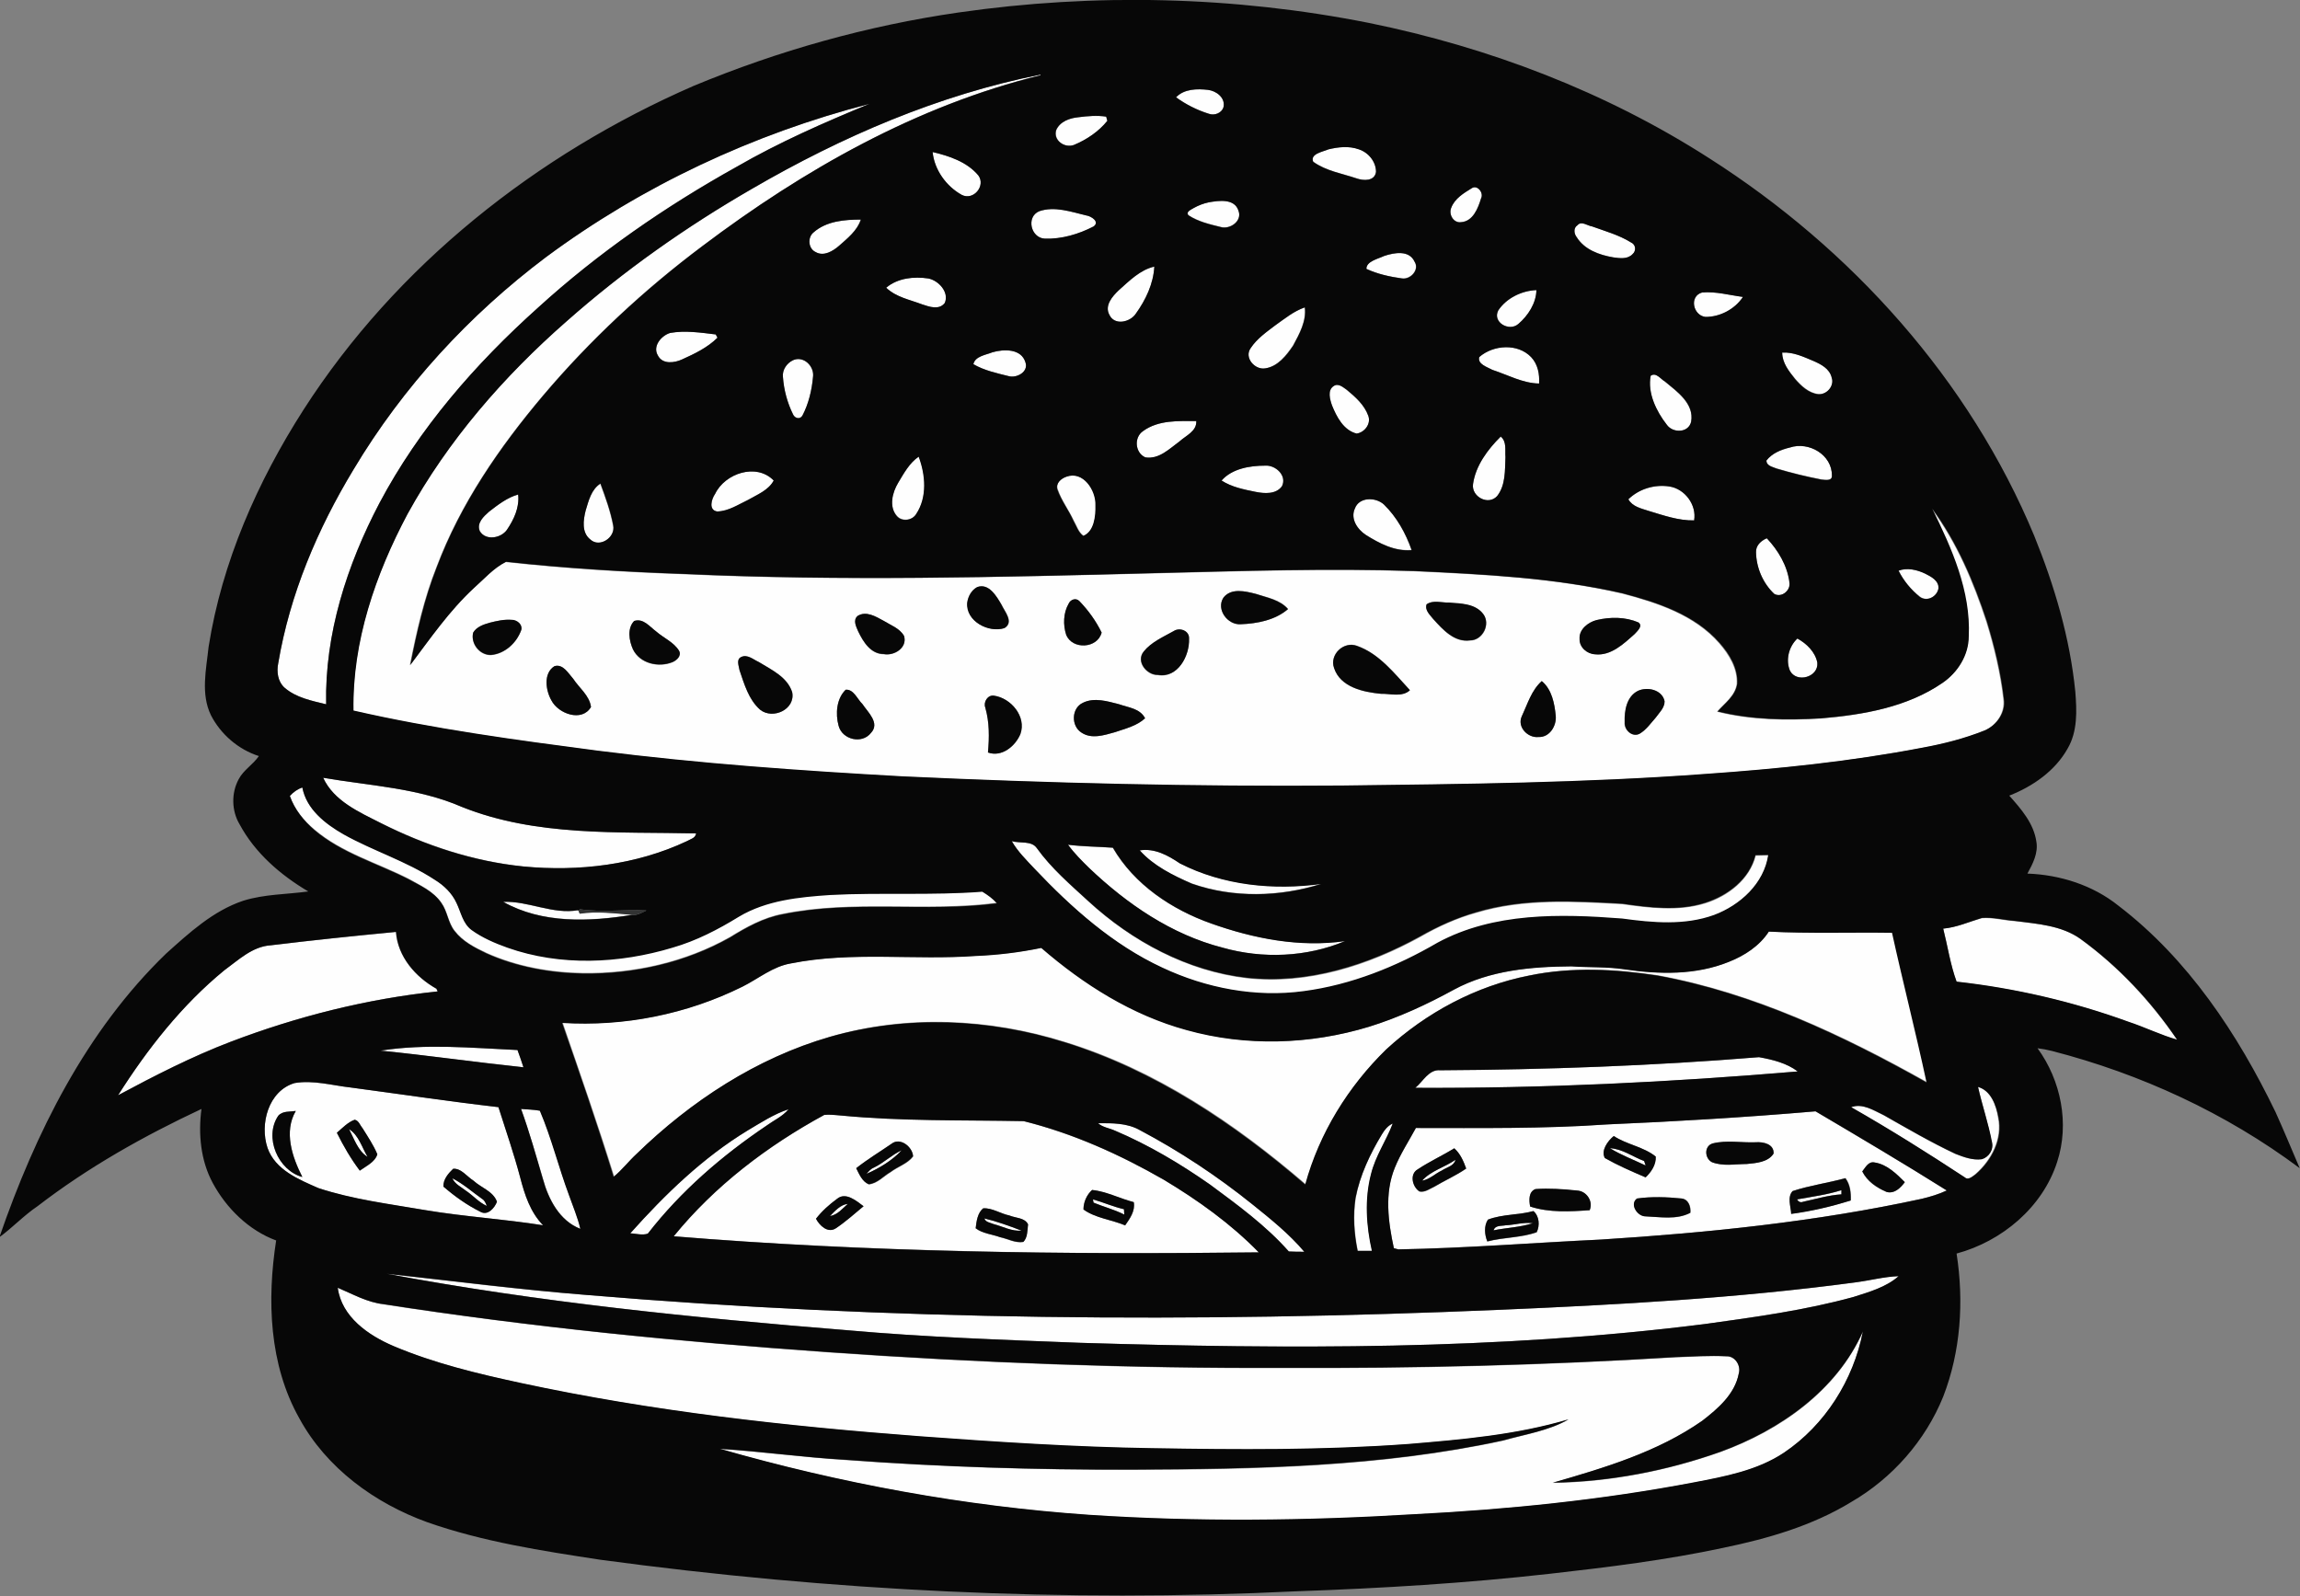 <?xml version="1.0" encoding="utf-8"?>
<!-- Generator: Adobe Illustrator 19.2.0, SVG Export Plug-In . SVG Version: 6.00 Build 0)  -->
<svg version="1.1" id="Layer_1" xmlns="http://www.w3.org/2000/svg" xmlns:xlink="http://www.w3.org/1999/xlink" x="0px" y="0px"
	 viewBox="0 0 772.9 536.5" enable-background="new 0 0 772.9 536.5" xml:space="preserve">
<rect x="0" y="0" width="772.9" height="536.5" fill="#808080" stroke="none"/>
<g>
	<path fill="#FEFEFE" d="M252.8,63.4c30.1-17.5,62.6-31.5,96.9-38.4l0.1,0.2C308,35.5,270,57.1,236,82.7
		c-19.7,14.7-37.8,31.6-53.7,50.4c-14.6,17.3-27.7,36.3-35.7,57.6c-4.2,10.6-6.7,21.7-8.9,32.9c6.7-8.9,13.1-18.1,21.3-25.8
		c3.5-3.1,6.7-6.9,10.9-8.9c19.9,2.2,40,3.4,60.1,4.1c52.7,2.4,105.4,1,158.1-0.3c29-0.7,58.1-1.7,87.1-0.7
		c23.4,1.1,47,2.2,69.9,7.5c11.8,3.1,24.3,7.2,32.6,16.7c3.3,3.8,6.2,8.5,5.9,13.7c-0.6,4-4.1,6.4-6.6,9.3c11.4,2.9,23.3,3,34.9,2.3
		c14.1-1.2,28.8-3.8,40.7-11.9c5.2-3.5,8.8-9.3,8.8-15.7c0.7-15.2-5.8-29.5-12.3-42.9c8.4,11.3,14,24.6,18.4,38
		c2.6,8.5,4.7,17.2,5.7,26c0.6,4.6-2.4,8.9-6.5,10.6c-6.7,2.8-13.8,4.5-21,5.8c-24,4.6-48.4,7.1-72.8,8.8c-40.6,3-81.3,3.4-122,3.9
		c-49.4,0.4-98.7-0.8-148-3.1c-34.1-1.8-68.2-4.3-102.1-8.6c-27.5-3.6-55.1-7.3-82.2-13.5c-0.3-23.2,7.5-45.8,18.2-66.1
		c13.6-24.7,32.3-46.2,53.4-64.7C209.6,91,230.6,76.2,252.8,63.4z M328.4,197.3c-2,1-3.2,3.2-3.3,5.3c-0.5,6.2,7.2,10.2,12.5,8.5
		c3.3-2,0.1-5.5-1-7.9C334.9,200.4,332.3,195.9,328.4,197.3z M411.1,200.9c-2.5,3.9,1.4,9.2,5.9,8.9c5.5-0.2,11.6-1.4,15.9-5.1
		c-2.7-3.2-7-3.9-10.8-5.1C418.5,198.7,413.7,197.5,411.1,200.9z M359.1,202.9c-1.8,3.1-1.9,7.1-0.8,10.5c2.1,5.1,10.5,4.6,11.9-0.8
		c-1.9-3.9-4.5-7.5-7.5-10.6C361.5,200.8,359.7,201.6,359.1,202.9z M479.4,203.1c-0.7,2.1,1.2,3.6,2.3,5.1c3.2,3.5,7,7.8,12.3,7.1
		c4.3,0,7.1-5.5,4.4-8.9c-2.7-3.5-7.5-3.4-11.5-3.8C484.4,202.5,481.6,201.5,479.4,203.1z M288.2,207c-1.7,1.4-0.5,3.7,0.2,5.3
		c1.7,3.5,4.2,7.6,8.6,7.6c3.5,0.6,8-2.2,6.8-6.1c-1.5-2.6-4.5-3.6-6.9-5.1C294.3,207.3,291.1,205.2,288.2,207z M536.5,208.4
		c-2.8,0.8-5.9,3.1-5.7,6.3c-0.1,2.8,2.6,5,5.2,5.2c5.4,0.6,9.6-3.5,13.3-6.8c0.9-1,2.9-2.7,1.3-3.9
		C546.3,207.3,541.1,207.3,536.5,208.4z M164.5,209.3c-2.1,0.6-4.3,1.4-5.5,3.4c-0.9,3.7,2.1,7.6,6,7.5c4.7-0.4,8.7-4.2,10.2-8.5
		c0.4-1.8-1.5-3.3-3.2-3.3C169.4,208.1,166.9,208.7,164.5,209.3z M213.1,208.7c-2.4,2.5-1.7,6.7-0.4,9.6c2.3,4.8,8.6,6.2,13.3,4.3
		c1.4-0.6,3.1-2.1,2.2-3.8c-1.7-3-5.2-4.3-7.7-6.5C218.3,210.6,216.2,207.7,213.1,208.7z M394.4,212.1c-3.5,2-7.5,3.7-10.1,6.9
		c-2.8,3.3,1,8,4.7,7.9c6.7,1.2,10.7-6.4,10.5-12.1C399.7,212,396.4,210.8,394.4,212.1z M448.3,224.5c2.1,6.5,9.8,8.2,15.8,8.6
		c3.2,0,7,1.2,9.7-1.2c-5.2-5.6-10.3-12.2-17.8-14.9C451.5,215.4,446.7,219.9,448.3,224.5z M249.1,220.8c-1.8,0.8-0.8,3-0.6,4.4
		c1.6,4.7,3,9.9,6.9,13.3c4.3,3.4,12-0.1,10.8-5.9c-1.6-5.1-6.9-7.5-11.2-10.1C253.2,221.7,251.1,219.8,249.1,220.8z M186.3,223.9
		c-3.8,2.4-2.9,8.2-1,11.5c2.3,4.5,10.3,7.4,13.3,2.2c-0.5-3.9-3.9-6.4-6-9.5C190.9,226.3,189.1,223,186.3,223.9z M511.4,240.7
		c-1.7,3.6,2,7.4,5.6,7c3.7,0.1,6.1-3.7,5.8-7.1c-0.4-4.2-1.3-8.9-4.7-11.7C514.7,232,513.4,236.7,511.4,240.7z M284.2,231.8
		c-3.1,2.9-3.5,8.1-2.4,12.1c1.2,4.7,7.9,6.3,10.9,2.4c3.1-3.3-1.1-6.9-2.9-9.7C288.1,235,286.9,231.6,284.2,231.8z M550.4,232.2
		c-3.8,1.9-4.6,6.7-4.5,10.6c-0.2,2.5,2.5,5.1,5,3.8c2.3-1.3,3.8-3.5,5.4-5.4c1.2-1.6,3-3.2,3-5.5
		C558.6,231.8,553.5,230.7,550.4,232.2z M331.1,237.8c1.4,4.9,1.3,10,0.9,15.1c4.6,1.6,9.2-2.1,10.9-6.2c2.1-5.8-3.1-12.1-8.9-12.9
		C332,233.5,330.4,235.9,331.1,237.8z M363.9,236.2c-3.9,1.8-4,7.8-0.5,10c3.4,2.3,7.6,0.9,11.2-0.1c3.5-1.2,7.4-2.1,10.2-4.7
		c-1.7-3.3-5.6-3.6-8.7-4.7C372.2,235.7,367.8,234.3,363.9,236.2z"/>
</g>
<path fill="#FEFEFE" d="M395.2,32.7c2.7-2.8,7.1-2.9,10.7-2.5c2.7,0.3,5.8,2.5,5.3,5.6c-0.5,2.2-3.2,3.2-5.1,2.4
	C402.2,36.9,398.5,35.1,395.2,32.7z"/>
<path fill="#FEFEFE" d="M183.5,86.4c32.4-24,69.6-41.4,108.6-51.5c-15.2,6.3-30.4,13-44.7,21.2C223.6,69.4,201,85,180.8,103.4
	c-21,18.9-40,40.6-53.3,65.7c-10.9,20.7-18.4,43.9-17.9,67.6c-4.9-1.2-10.1-2.2-14-5.6c-2.3-2-2.7-5.3-2.1-8.2
	c3.9-23.1,13.2-45.1,25.3-65.1C135.4,130,157.7,105.8,183.5,86.4z"/>
<path fill="#FEFEFE" d="M362.4,39.4c3.1-0.4,6.3-0.6,9.4-0.2c0.1,0.3,0.3,1.1,0.4,1.4c-2.9,3.6-6.9,6.3-11.2,8.1
	c-3.1,1.2-7.1-1.5-6-5C356.3,40.8,359.5,39.6,362.4,39.4z"/>
<path fill="#FEFEFE" d="M446.4,50.2c3.3-0.8,6.9-1.2,10.2-0.1c3.2,1.1,5.8,4.2,5.8,7.6c-0.4,3.2-4.2,3-6.5,2.2
	c-4.9-1.6-10.3-2.5-14.6-5.6C440.2,51.7,444.6,51,446.4,50.2z"/>
<path fill="#FEFEFE" d="M313.4,51.1c5.6,1.3,11.6,3.3,15.4,7.9c2.5,3.5-1.7,8.5-5.6,6.5C318,62.7,314,57.1,313.4,51.1z"/>
<path fill="#FEFEFE" d="M494.5,63.3c1.9-1.3,4.2,1.5,3.2,3.3c-1,3.3-2.7,7.8-6.7,8c-2.6,0.4-4.3-2.8-3.3-4.9
	C488.8,66.7,491.9,64.9,494.5,63.3z"/>
<path fill="#FEFEFE" d="M406.2,68c3.3-0.5,8.7-1.4,10,2.8c1.3,3.5-3,6.4-6.1,5.4c-3.7-0.9-7.5-1.8-10.7-3.9c-1.1-1.2,1-1.9,1.8-2.5
	C402.8,69,404.5,68.3,406.2,68z"/>
<path fill="#FEFEFE" d="M349.2,71c5.2-1.8,10.7,0.2,15.8,1.4c1.6,0.2,4.7,2.1,2.5,3.7c-5,2.6-10.7,4.3-16.4,4.1
	C346.4,80,344.8,72.9,349.2,71z"/>
<path fill="#FEFEFE" d="M273.4,78.1c4.3-3.8,10.4-4.3,15.8-4.3c-1.2,3.8-4.5,6.3-7.3,8.8c-2.1,1.8-5.1,3.7-7.9,2.1
	C271.6,83.5,271.3,79.7,273.4,78.1z"/>
<path fill="#FEFEFE" d="M530.1,75.7c1.3-1.5,3.4,0.2,5,0.4c4.4,1.6,9.1,2.9,13.1,5.4c1.6,0.7,1.7,2.8,0.5,3.9
	c-1.7,1.8-4.3,1.4-6.5,1.1c-4.7-0.8-9.7-2.6-12.3-6.8C528.9,78.5,528.7,76.6,530.1,75.7z"/>
<path fill="#FEFEFE" d="M465.2,86c3.3-1,8.4-2,10.1,1.9c1.8,2.7-1.4,6.1-4.3,5.6c-4.1-0.5-8.1-1.4-11.9-3.2
	C459.1,87.8,463.2,86.9,465.2,86z"/>
<path fill="#FEFEFE" d="M375.9,97.6c3.6-3.2,7.2-6.9,12-8c-0.3,5.7-2.9,11.2-6.2,15.8c-1.9,2.9-7.1,4.2-8.9,0.4
	C371.1,102.7,373.8,99.6,375.9,97.6z"/>
<path fill="#FEFEFE" d="M297.8,96.7c3.9-3.3,9.4-3.9,14.2-3.1c3.5,0.7,7.1,4.6,5.5,8.2c-1.9,2.5-5.2,1.3-7.6,0.5
	C305.8,100.8,301.2,99.9,297.8,96.7z"/>
<path fill="#FEFEFE" d="M503.5,104.3c2.8-4.1,7.9-6.6,12.8-6.8c0,4.4-2.8,8.6-6.1,11.4C507.1,111.5,501.4,108.2,503.5,104.3z"/>
<path fill="#FEFEFE" d="M573,106.5c-4.2-0.6-5.4-7-1-8.2c4.6-0.4,9.2,0.9,13.7,1.5C583,103.9,578,106.6,573,106.5z"/>
<path fill="#FEFEFE" d="M428.6,109.3c3.2-2.2,6.2-4.7,9.8-6c0.6,4.6-1.8,8.9-3.9,12.8c-2.3,3.3-5.2,7.1-9.4,7.7
	c-3.5,0.6-7.1-3.6-4.9-6.8C422.4,113.8,425.6,111.5,428.6,109.3z"/>
<path fill="#FEFEFE" d="M225.2,111.9c5.1-0.9,10.3-0.1,15.3,0.5c0.1,0.3,0.4,0.8,0.6,1.1c-3.3,3.3-7.7,5.4-11.9,7.3
	c-2.6,1.2-6.5,1.7-8.1-1.3C219.1,116.4,222.2,112.8,225.2,111.9z"/>
<path fill="#FEFEFE" d="M497.1,120c4.7-4.2,13-4.7,17.5,0.1c2.2,2.3,2.8,5.6,2.6,8.8c-5.6-0.1-10.5-2.9-15.7-4.6
	C499.9,123.4,496.4,122.4,497.1,120z"/>
<path fill="#FEFEFE" d="M333.5,118.4c3.8-1.1,9.7-1.3,11.1,3.4c1.1,3.2-3,5.4-5.7,4.6c-4-1-8.2-1.9-11.8-4
	C327.6,119.7,331.3,119.3,333.5,118.4z"/>
<path fill="#FEFEFE" d="M598.9,118.5c3.7-0.3,7.1,1.4,10.5,2.7c2.5,1.2,5.5,2.7,6.2,5.6c1,2.9-1.6,5.9-4.6,5.6
	c-3.2-0.4-5.7-2.8-7.7-5.1C601.2,124.8,598.9,122,598.9,118.5z"/>
<path fill="#FEFEFE" d="M266.4,121.1c3.6-1.7,7.3,2,6.8,5.6c-0.4,4.4-1.4,8.9-3.5,12.8c-0.8,1.5-2.6,1.1-3.2-0.3
	c-2-3.9-3.1-8.2-3.4-12.6C262.9,124.3,264.4,122.1,266.4,121.1z"/>
<path fill="#FEFEFE" d="M554.7,126.3c1.8-1.3,3.4,1.1,4.8,2c4.1,3.4,9.8,7.4,8.8,13.5c-0.9,3.8-6.2,3.8-8.2,1
	C556.5,138.2,553.6,132,554.7,126.3z"/>
<path fill="#FEFEFE" d="M448.1,129.8c1.6-1.2,3.2,0.4,4.5,1.3c2.9,2.4,5.9,5,7.2,8.7c1,2.6-1.2,5.6-3.9,6c-4.4-1.1-6.8-5.6-8.3-9.5
	C447,134.2,446.1,131.2,448.1,129.8z"/>
<path fill="#FEFEFE" d="M384.1,144.9c5.1-3.8,11.9-3.4,17.9-3.3c0.2,3.4-3.5,4.8-5.6,6.8c-3.4,2.4-6.9,6.1-11.5,5.4
	C381.4,152.2,381,147,384.1,144.9z"/>
<path fill="#FEFEFE" d="M495,162.7c0.8-6.2,4.9-11.6,9.3-15.9c2.1,1.6,1.4,4.6,1.6,6.9c-0.2,4.4,0.1,9.4-2.8,13.1
	C500.1,170.1,494.4,166.9,495,162.7z"/>
<path fill="#FEFEFE" d="M601.5,150.4c6.3-2.1,14.2,2.4,14.1,9.4c0.1,1.9-2.3,1.4-3.5,1.3c-5.1-1-10.1-2.2-15.1-3.7
	c-1.3-0.5-3.4-0.8-3.4-2.7C595.5,152.4,598.6,151.1,601.5,150.4z"/>
<path fill="#FEFEFE" d="M301.8,162.3c2-3.2,3.8-6.7,7-8.9c2.3,6.1,2.9,13.6-0.8,19.2c-1.3,2.3-4.9,2.8-6.6,0.7
	C298.6,170.2,299.8,165.6,301.8,162.3z"/>
<path fill="#FEFEFE" d="M410.5,161.5c3.5-4,9.5-5,14.6-5c3.5-0.3,7.4,3.4,5.7,6.9c-2,2.8-5.9,2.5-8.9,1.9
	C417.9,164.5,413.9,163.7,410.5,161.5z"/>
<path fill="#FEFEFE" d="M240.3,166c3.4-7,13.9-10.5,19.7-4.5c-1.8,3.3-5.5,4.7-8.6,6.5c-3.3,1.6-6.6,3.8-10.4,3.9
	C238,171.5,239.1,167.7,240.3,166z"/>
<path fill="#FEFEFE" d="M358.4,160.2c5.7-2.1,9.9,4.6,9.9,9.6c0,3.5-0.4,8.8-4.1,10.3c-1.7-1.2-2.3-3.3-3.3-5.1
	c-1.7-3.6-4.1-6.7-5.4-10.5C354.7,162.4,356.6,160.8,358.4,160.2z"/>
<path fill="#FEFEFE" d="M196.8,171.6c1-3.3,1.9-7.1,4.9-9c1.7,4.6,3.4,9.3,4.3,14.1c0.8,4-4.6,7.6-7.7,4.7
	C195.4,178.9,196,174.8,196.8,171.6z"/>
<path fill="#FEFEFE" d="M547.2,167.8c3.6-3.5,8.8-5,13.8-4.3c5.2,0.8,9.2,6.2,8.3,11.4c-5.3,0.1-10.3-1.7-15.3-3.2
	C551.5,170.8,548.6,170.3,547.2,167.8z"/>
<path fill="#FEFEFE" d="M164.3,172c3-2.4,6.1-4.8,9.9-5.8c0.5,4.3-1.5,8.4-3.8,11.9c-2,2.8-7.2,3.7-9.1,0.4
	C160.1,175.8,162.5,173.6,164.3,172z"/>
<path fill="#FEFEFE" d="M455.3,170.9c1.4-3.9,7-3.9,9.7-1.4c4.3,4.2,7.3,9.6,9.3,15.3c-5.6,0.5-10.8-2.2-15.4-5.1
	C456.1,177.9,453.8,174.3,455.3,170.9z"/>
<path fill="#FEFEFE" d="M590.1,185.6c-0.1-2.3,1.8-3.9,3.7-4.7c3.8,4.1,6.9,9.2,7.6,14.8c0.5,2.7-2.6,5.3-5.1,3.9
	C592.4,196,590.2,190.8,590.1,185.6z"/>
<path fill="#FEFEFE" d="M638,191.8c2.9-1.1,6.2-0.3,9,0.9c2,1.1,4.5,2.3,4.5,4.9c-0.5,2.8-3.9,4.8-6.3,2.9
	C642.2,198.2,639.7,195.2,638,191.8z"/>
<path fill="#FEFEFE" d="M601.5,225.4c-1.5-3.6-0.4-8.1,2.5-10.8c3.1,1.7,6,4.5,6.7,8.1C611.1,227.6,603.7,229.6,601.5,225.4z"/>
<path fill="#FEFEFE" d="M108.6,261.4c15.7,2.7,31.9,3.4,46.7,9.8c25,10,52.3,8.3,78.7,8.9c-0.2,1.6-2,1.9-3.1,2.6
	c-17,8-36.4,10.3-55,8.5c-16.7-1.7-32.9-7.1-47.9-14.6C120.7,273,112.2,269.3,108.6,261.4z"/>
<path fill="#FEFEFE" d="M97.4,267.5c1.2-1.3,2.6-2.3,4.2-3c1.3,7.4,7.7,12.2,13.8,15.7c9.9,5.6,21.1,9,30.7,15.3
	c3,1.9,5.7,4.5,7.3,7.8c1.6,3.1,2.1,6.9,5.1,9.1c3.7,2.6,7.8,4.4,12,5.9c17.8,6.3,37.6,5.3,55.5,0c7.9-2.3,15.3-6.1,22.3-10.4
	c9.2-5.5,20.2-6.7,30.7-7.3c17-0.8,34.1,0.3,51.1-1.1c1.8,1.1,3.5,2.4,4.9,3.9c-23.9,3.1-48.3-1.1-72,3.7
	c-6.4,1.2-12.2,4.4-17.7,7.8c-14.9,8.4-32.2,12.3-49.3,12.1c-11.2-0.2-22.4-2.2-32.6-6.8c-3.9-1.8-7.9-3.9-10.6-7.4
	c-2.2-2.8-2.4-6.6-4.5-9.5c-2.7-3.8-7.1-5.8-11-8c-10.6-5.4-22.4-8.7-31.6-16.5C102.1,275.8,99,272,97.4,267.5z"/>
<path fill="#FEFEFE" d="M340,282.7c2.8,0.8,6.6-0.3,8.5,2.5c4.8,6.7,11.2,12.2,17.3,17.8c14.7,13.5,33.3,23.5,53.3,25.8
	c20.3,2.2,40.6-4.2,58.2-13.9c5.9-3.4,12.2-6.3,18.8-8.1c15.9-4.8,32.7-3.8,49.1-2.9c9.2,1.3,18.9,2.5,27.9-0.3
	c7.6-2.4,14.9-8,16.9-16c1.4,0,2.9-0.1,4.3-0.1c-1.5,9.6-9.5,16.9-18.2,20.2c-9.9,3.6-20.7,2.6-30.9,1.2c-20.8-1.6-43.1-2.1-62,8.1
	c-13.8,8.1-29,14.2-45,16.3c-16.2,2.2-32.8-1-47.5-7.9c-16.6-7.7-30.5-20.1-43-33.3C344.9,289.1,342,286.2,340,282.7z"/>
<path fill="#FEFEFE" d="M358.9,283.9c5,0.7,10,0.7,15,1c7.2,12.4,19.8,20.8,33.1,25.5c14.3,5,29.8,8,44.9,5.9
	c-12.9,5.4-27.6,6-41.1,2.2c-17.2-4.4-32.2-14.7-44.9-26.8C363.5,289.2,361,286.7,358.9,283.9z"/>
<path fill="#FEFEFE" d="M383,285.8c5-0.8,9.5,1.6,13.5,4.3c14.5,7.4,31.5,9.1,47.5,6.9c-14,4.4-29.6,4.8-43.5-0.1
	C394.1,294.2,387.6,291.1,383,285.8z"/>
<path fill="#FEFEFE" d="M169.1,303.1c8.4-0.3,16.8,4.4,25.3,2.8l0.1,0.2c0.1,0.2,0.2,0.7,0.3,0.9c5.9-0.8,11.8-0.1,17.7,0.4
	C198,309.8,182.2,310.4,169.1,303.1z"/>
<path fill="#FEFEFE" d="M653,312.1c4.5-0.4,8.7-2.3,13-3.5c3.7-0.3,7.4,0.8,11.1,1c7.5,0.9,15.6,1.4,22,6
	c12.7,9.2,23.6,20.9,32.5,33.9c-5.6-1.6-10.8-4.1-16.3-6c-18.6-6.8-38.1-11.3-57.8-13.5C655.4,324.2,654.5,318,653,312.1z"/>
<path fill="#FEFEFE" d="M594.4,313.1c13.8,0.7,27.7,0.2,41.6,0.3c3.7,16.8,8,33.5,11.6,50.3c-28.3-15.9-58.2-30-90.3-35.9
	c-14.3-2.2-29-2.9-43.3,0c-17.9,3.5-34.6,12.4-48,24.8c-12.7,12.4-22.5,28.1-27.2,45.4c-23.8-20.5-50.5-38.5-80.8-47.8
	c-25.5-8-53.3-9.3-79-1.8c-24.7,7.2-46.7,21.6-65,39.4c-2.6,2.4-4.8,5.4-7.6,7.6c-5.4-17.4-11.4-34.5-17.3-51.7
	c20.8,1.3,41.9-2.9,60.6-12.2c5.4-2.7,10.2-6.8,16.3-7.8c20.5-4,41.4-1,62.1-2.5c7.4-0.3,14.8-1.2,22-2.7
	c14.2,12.3,30.5,22.6,48.8,27.6c20,5.6,41.5,5,61.3-1.1c10-3.1,19.4-7.5,28.6-12.5c12-6.4,26-7.7,39.4-7.8c5.9,0.5,11.9,0.1,17.9,1
	c11.6,1.8,23.9,2,35-2.5C586.3,321.2,591.3,317.9,594.4,313.1z"/>
<path fill="#FEFEFE" d="M91,317.7c14-1.7,28-3.1,42-4.5c0.6,8.3,6.6,15.1,13.6,19.1c0.1,0.2,0.3,0.7,0.4,0.9
	c-23.8,2.5-47.1,8.4-69.5,16.9c-13.1,5-25.5,11.4-37.9,18c9.9-15.5,21.5-30.3,35.7-42C80.2,322.6,84.8,318.1,91,317.7z"/>
<path fill="#FEFEFE" d="M127.9,353.1c15.3-2.4,30.7-0.9,46-0.2c0.7,1.9,1.4,3.8,2,5.8C159.9,357,143.9,354.8,127.9,353.1z"/>
<path fill="#FEFEFE" d="M484,359.7c35.7-0.2,71.5-1.5,107.1-4.4c4.4,0.8,9.4,2,13,4.8c-42.7,3.6-85.6,5.8-128.5,5.5
	C478.2,363.6,480.1,359.4,484,359.7z"/>
<g>
	<path fill="#FEFEFE" d="M89.9,385.8c-2.7-8,0.3-19.2,9.1-21.8c6.3-1,12.6,0.8,18.9,1.5c16.5,2.2,33,4.6,49.6,6.6
		c2.5,7.8,5.2,15.6,7.3,23.6c1.5,5.8,3.4,11.7,7.7,16.1c-13.2-2.1-26.5-2.9-39.6-5.1c-12-2-24.3-3.5-35.9-7.4
		C100.4,396.4,92.5,393.2,89.9,385.8z M93.5,375c-4.9,7.3,0,18.4,8.1,20.5c-3.4-6.7-6.3-15.1-2.2-22.2
		C97.4,373.7,94.9,373.3,93.5,375z M113.2,380.7c2.2,4.5,4.8,8.8,7.7,12.8c2.1-1.5,5.1-2.9,5.9-5.5c-1.3-3.1-3.2-5.9-5-8.8
		c-0.8-1-1.3-2.5-2.6-2.8C116.8,377.2,115.1,379.1,113.2,380.7z M152.3,392.8c-1.6,1.5-3.4,3.6-3.3,6c3.8,3.2,8,6.2,12.5,8.5
		c2.4,1.4,4.7-1.3,5.5-3.4c-1.2-3.5-5.3-4.7-7.9-7.1C156.9,395.5,154.9,392.6,152.3,392.8z"/>
</g>
<path fill="#FEFEFE" d="M664.7,365.3c4.4,1.3,6.1,6.3,6.7,10.3c1.5,7.2-2.3,14.3-7.6,19c-1,0.7-2.5,2.2-3.7,1.1
	c-12.5-8.3-25.2-16.2-38.2-23.6c4-1.4,7.6,1.1,11,2.7c8,4.5,15.8,9.1,24.1,13c2.8,1.1,5.8,2.2,8.8,1.8c2.4-0.6,4.1-3.3,3.4-5.8
	C668.2,377.5,666.1,371.5,664.7,365.3z"/>
<path fill="#FEFEFE" d="M175.1,372.7c2.1,0.2,4.3,0.2,6.4,0.6c4,9.2,6.3,19,9.8,28.4c1.3,3.8,2.9,7.4,3.8,11.3
	c-7-2.7-10.8-10-12.6-16.8C180.1,388.3,177.9,380.4,175.1,372.7z"/>
<path fill="#FEFEFE" d="M251.3,379.9c4.4-2.6,8.8-5.5,13.7-7.1c-2,2.4-5,3.7-7.4,5.5c-14.9,10.1-28.8,22-39.9,36.3
	c-1.9,0.6-4-0.1-5.9-0.1C223.4,401.5,236.2,389.1,251.3,379.9z"/>
<g>
	<path fill="#FEFEFE" d="M540.1,377.9c23.4-1,46.7-2.4,70-4.4c14.8,8.8,29.6,17.5,44.1,26.6c-2.7,1.2-5.5,2.1-8.4,2.8
		c-35.5,7.7-71.7,11.4-107.8,13.7c-22.7,1-45.4,2.9-68.1,3.3c-0.4-0.1-1.1-0.3-1.5-0.4c-1.9-8.8-3.2-18.4,0.3-27
		c1.9-4.7,4.7-8.9,7.1-13.4C497.2,379.1,518.7,379.4,540.1,377.9z M539.3,389.2c4.4,2.5,9.1,4.5,13.7,6.5c1.9-1.8,3.5-4.3,3.4-7
		c-4.1-3.3-9.7-4-14.1-6.9C540.2,383.5,537.9,386.7,539.3,389.2z M575.5,384.3c-2.9,0.9-2.7,5-0.2,6.3c3.7,1.5,7.8,0.7,11.7,0.6
		c3.1-0.3,7.1-0.6,9-3.5c0.2-3.3-3.5-4-6-3.8C585.2,384.1,580.2,383.1,575.5,384.3z M476.4,393c-2.8,1.6-1.8,5.9,0.6,7.5
		c1.8,0.4,3.5-0.9,5-1.6c3.5-2.1,7.3-3.8,10.7-6.1c-0.9-2.5-1.9-5-4-6.8C484.7,388.3,480.4,390.4,476.4,393z M625.8,393.7
		c1.6,3.4,4.8,5.5,8.2,6.9c2.6,0.7,4.8-1.4,6.1-3.3c-2.8-2.8-6-5.9-10.1-6.6C627.9,390.2,627,392.3,625.8,393.7z M602.4,400.3
		c-1.8,2-0.6,5.2-0.4,7.6c6.8-0.9,13.5-2.4,20-4.5c0.1-2.6-0.2-5.4-1.8-7.5C614.2,397.6,608.1,398.4,602.4,400.3z M514.2,405.5
		c6.4,2.1,13.4,1.7,20,1.3c1.3-3-1.1-6.5-4.3-6.6c-4.6-0.5-9.3-0.8-13.9-0.5C513.6,400.5,513.8,403.5,514.2,405.5z M550.1,402.8
		c-2.6,1.9,0.2,6,2.9,6c5,0.2,10.5,1.3,15.1-1.2c0.2-2.1-0.6-4.5-2.9-4.8C560.2,402.3,555,402.1,550.1,402.8z M500,409.9
		c-1.4,2.1-1.1,5.1-0.2,7.4c5.5-1.5,11.3-1.2,16.6-3.1c1.1-2.3,0.9-5.4-1.1-7.1C510.3,408.4,504.9,408.1,500,409.9z"/>
</g>
<g>
	<path fill="#FEFEFE" d="M226.4,415.5c13.8-16.9,31.5-30.4,50.6-40.8c1.8-0.2,3.7,0,5.5,0.2c20.5,1.9,41,1.5,61.5,1.9
		c16.6,4.2,32.3,11.2,47.1,19.7c11.5,6.9,22.5,14.7,31.9,24.4C357.4,421.7,291.8,420.8,226.4,415.5z M299.6,384.4
		c-3.9,2.7-8.1,5.2-11.8,8.3c1,2,1.9,4.5,4.2,5.4c2.9-0.3,4.9-2.7,7.3-4.1c2.5-1.9,5.7-2.8,7.6-5.3
		C306.7,385.5,302.6,382.1,299.6,384.4z M364.1,406.5c4.1,2.9,9.4,3.4,14,5.4c1.6-2.3,3.5-4.9,2.9-7.8c-4.7-1.2-9.2-3.6-14-4.1
		C365.2,401.5,364,404,364.1,406.5z M281.3,402.9c-2.6,1.9-5,4.1-7.1,6.7c1.2,2.3,4,5,6.7,3.2c3.3-2.2,6.2-4.9,9.3-7.4
		C287.8,403.6,284.2,400.5,281.3,402.9z M330.4,406.1c-1.9,1.5-2.2,4.4-2.6,6.7c2.3,1.8,5.5,2,8.2,3c2.6,0.6,5.1,2.1,7.8,1.6
		c1.5-1.5,1.4-3.9,1.6-5.9c-1.1-2.3-4.2-2.1-6.3-3C336.2,407.9,333.4,405.9,330.4,406.1z"/>
</g>
<path fill="#FEFEFE" d="M369,377.5c4.7-0.1,9.7-0.2,14,2.3c13.4,7.1,26.1,15.5,37.9,25c6.1,4.9,12.3,9.8,17.4,15.9
	c-1.8,0-3.5,0-5.2-0.1c-7.7-8.7-17.1-15.6-26.5-22.5c-10-7-20.6-13.3-31.9-18.1C372.8,379.2,370.6,379,369,377.5z"/>
<path fill="#FEFEFE" d="M464.4,381.2c0.9-1.5,2-2.9,3.7-3.6c-2.2,5.8-5.9,10.9-7.3,17c-2.2,8.4-1.6,17.4,0.3,25.8
	c-1.6,0-3.2,0-4.8,0c-1.2-5.8-1.6-11.9-0.7-17.8C457,395,460.4,387.8,464.4,381.2z"/>
<path fill="#FEFEFE" d="M117.3,379.5c3.3,1.9,4.4,6.1,6.2,9.3C120.2,386.9,119,382.7,117.3,379.5z"/>
<path fill="#FEFEFE" d="M541,385.9c4.1,0.2,7.7,2.9,11.5,4.3c0.1,0.4,0.4,1.1,0.5,1.5C549,389.8,544.8,388.2,541,385.9z"/>
<path fill="#FEFEFE" d="M293.7,392.4c3.3-1.6,6-4.3,9.3-5.8c-3.2,3.5-7.5,6.1-11.8,7.9C291.9,393.7,292.7,392.8,293.7,392.4z"/>
<path fill="#FEFEFE" d="M477.9,396.8c2.9-3.3,7.6-4.5,11.2-7c-0.5,2.1-3,2.5-4.6,3.6C482.3,394.4,480.4,396.4,477.9,396.8z"/>
<path fill="#FEFEFE" d="M152,396c3.7,1.8,6.8,4.6,10.1,7c0.8,0.5,1.2,1.4,1.5,2.3c-2.7-1.2-4.6-3.5-7-5.1
	C154.9,399,152.9,398,152,396z"/>
<path fill="#FEFEFE" d="M603.9,403.1c5-0.9,10.1-1.5,14.9-3.1c0,0.3,0,1,0,1.4c-4.4,0.3-8.6,1.5-12.9,2.5
	C605.1,404.2,604.3,403.8,603.9,403.1z"/>
<path fill="#FEFEFE" d="M367.3,403.1c3.5,1,6.8,2.4,10.4,3.3c0,0.4,0.1,1.3,0.1,1.8c-3.3-1.6-6.9-2.6-10.3-4
	C367.4,404,367.4,403.4,367.3,403.1z"/>
<path fill="#FEFEFE" d="M278.9,408.7c1.7-1.7,3.4-3.8,6-4.1C283.1,406.2,281.4,408.3,278.9,408.7z"/>
<path fill="#FEFEFE" d="M330.8,409.5c4.2,1,8.4,2.5,12.5,4.1c-3.3,0.3-6.3-1.4-9.4-2.2C332.7,410.9,331.2,410.8,330.8,409.5z"/>
<path fill="#FEFEFE" d="M506,411.8c3-0.2,6-1.1,9.1-0.7c-4.3,1.4-8.8,1.5-13.2,2.4C502.4,411.7,504.5,412.1,506,411.8z"/>
<path fill="#FEFEFE" d="M130,428.1c22.3,2.5,44.6,5.4,67,7.1c102.1,8.6,204.7,9.4,307.1,5c39.9-1.7,79.8-3.9,119.4-9.2
	c4.9-0.7,9.7-2,14.6-2.1c-4.3,3.8-9.9,5.3-15.2,7c-16.4,4.5-33.2,6.7-50,9.1c-69.6,8.8-139.9,8.4-209.9,6.3c-26-1-52-1.9-77.9-4.2
	C233.2,442.9,181.3,437.7,130,428.1z"/>
<path fill="#FEFEFE" d="M113.5,432.8c5,2.1,9.9,4.9,15.4,5.6c49.4,7.6,99.2,12.6,149.1,16.1c50.9,3.6,102,5.5,153.1,5.3
	c44,0.2,88-0.9,132-3.6c5.7-0.2,11.4-0.6,17.1-0.3c2.9-0.1,4.9,3.1,4.1,5.8c-1.3,6.9-7,11.9-12.3,15.9c-15,10.4-32.8,15.7-50.2,20.8
	c19.2-0.3,38.3-4,56.4-10.4c19.9-7.2,39-20.5,47.8-40.4c-3.1,16.3-12.7,31.4-26.5,40.7c-9,6-19.9,8-30.3,10
	c-31,5.9-62.5,9.1-94,10.7c-36.3,2.2-72.8,2.6-109.2,0.2c-42-2.9-83.6-10.6-124.1-22.2c14,0.9,28,2.8,42.1,3.7
	c32,2.4,64,3.3,96.1,3.3c41.8-0.1,84-0.9,125-9.8c7.4-2.1,15.2-3.3,22-7.1c-17.5,5.2-35.8,6.8-53.9,8.3c-28.6,2.1-57.4,1.8-86.1,1.4
	c-26-0.4-52-2-77.9-4c-45-3.4-89.9-8.4-134.1-17.9c-14.5-3.2-29.1-6.7-42.8-12.4C123.8,448.8,114.8,442.6,113.5,432.8z"/>
<g>
	<g>
		<path fill="#070707" d="M322.1,4.2c45.7-6.6,92.6-5.5,137.9,3.5c40.4,8.2,79.7,23.2,114.4,45.5c47.7,30.4,87.4,74.4,109.2,126.9
			c6.8,16.8,12,34.3,13.8,52.4c0.5,6.4,0.8,13.3-2.6,19.1c-4.2,7.5-11.7,12.7-19.6,15.8c4,4.5,8.2,9.3,9.1,15.4
			c0.7,3.9-1.2,7.5-3,10.8c11,0.4,22,3.9,30.6,10.8c23.4,17.9,40.1,43.1,52.8,69.4c2.8,6.2,5.4,12.5,8.1,18.8
			c-24.8-18.5-53.4-31.7-83.3-39.4c-1.6-0.4-3.2-0.7-4.8-0.9c7.9,10.8,10.8,25.4,6.6,38.2c-4.9,15.3-18.6,26.7-33.8,30.8
			c2.5,16.1,1.4,32.9-4.5,48.1c-6,14.8-17.1,27.4-30.9,35.4c-13.1,8-28,12.3-43,15.4c-19.1,4.1-38.6,6.5-58.1,8.7
			c-28.3,3.2-56.6,4.9-85.1,5.9c-78.2,3.8-156.6-0.1-234.2-10.6c-19.6-3-39.3-6-58.1-12.6c-17.7-6.4-33.9-18.2-43-34.9
			c-10.2-18.1-10.9-39.8-7.8-59.8c-9.2-3.4-16.7-10.8-21.3-19.3c-4.1-7.6-4.9-16.5-3.8-24.9c-19.4,9.1-38.1,19.6-55.1,32.7
			c-4.6,3.1-8.4,7.2-12.8,10.4c12.1-35,29.1-69.3,56-95.3c7.8-7,15.8-14.4,26-17.8c7.1-2.2,14.5-2.1,21.8-3.1
			c-9.3-5.5-17.9-12.9-23.1-22.6c-2.7-4.5-2.8-10.5-0.3-15.1c1.6-3.1,4.8-4.9,6.8-7.8c-6.9-2.2-12.8-7.3-16.1-13.7
			c-3.5-7.2-1.6-15.4-0.8-23c4.5-28.5,16.4-55.5,31.9-79.7c31.2-48.6,78.3-85.8,131-108.8C261.6,17,291.6,8.6,322.1,4.2z
			 M252.8,63.4C230.6,76.2,209.6,91,190.4,108c-21.1,18.5-39.8,40-53.4,64.7c-10.8,20.3-18.6,42.9-18.2,66.1
			c27.1,6.2,54.7,9.9,82.2,13.5c33.9,4.3,68,6.7,102.1,8.6c49.3,2.3,98.6,3.5,148,3.1c40.7-0.5,81.4-0.9,122-3.9
			c24.4-1.7,48.8-4.2,72.8-8.8c7.1-1.3,14.2-3.1,21-5.8c4.1-1.7,7.2-6.1,6.5-10.6c-1-8.8-3.1-17.5-5.7-26c-4.4-13.4-10-26.6-18.4-38
			c6.6,13.4,13,27.7,12.3,42.9c0,6.4-3.7,12.2-8.8,15.7c-11.9,8.2-26.6,10.7-40.7,11.9c-11.7,0.7-23.5,0.5-34.9-2.3
			c2.5-2.8,6-5.2,6.6-9.3c0.3-5.2-2.6-10-5.9-13.7c-8.3-9.5-20.8-13.6-32.6-16.7c-22.9-5.2-46.5-6.4-69.9-7.5c-29-1-58.1,0-87.1,0.7
			c-52.7,1.4-105.5,2.7-158.1,0.3c-20.1-0.7-40.1-1.9-60.1-4.1c-4.2,2.1-7.4,5.8-10.9,8.9c-8.2,7.6-14.6,16.9-21.3,25.8
			c2.2-11.1,4.7-22.3,8.9-32.9c8-21.3,21.1-40.3,35.7-57.6c15.9-18.8,34-35.6,53.7-50.4C270,57.1,308,35.5,349.7,25.3l-0.1-0.2
			C315.4,31.9,282.9,45.9,252.8,63.4z M395.2,32.7c3.3,2.4,7,4.3,10.9,5.5c2,0.8,4.6-0.2,5.1-2.4c0.5-3.1-2.6-5.3-5.3-5.6
			C402.3,29.8,398,29.8,395.2,32.7z M183.5,86.4c-25.8,19.4-48.1,43.6-64.7,71.4c-12.1,20-21.4,41.9-25.3,65.1
			c-0.6,2.9-0.1,6.2,2.1,8.2c3.9,3.4,9.1,4.4,14,5.6c-0.5-23.6,7-46.8,17.9-67.6c13.3-25.1,32.2-46.8,53.3-65.7
			c20.2-18.4,42.8-34,66.7-47.3c14.3-8.3,29.4-14.9,44.7-21.2C253.1,45,215.9,62.4,183.5,86.4z M362.4,39.4
			c-2.9,0.3-6.2,1.4-7.5,4.3c-1.1,3.5,2.9,6.2,6,5c4.3-1.8,8.3-4.5,11.2-8.1c-0.1-0.3-0.3-1.1-0.4-1.4
			C368.7,38.7,365.5,39,362.4,39.4z M446.4,50.2c-1.8,0.8-6.3,1.5-5.1,4.2c4.3,3.1,9.7,3.9,14.6,5.6c2.3,0.8,6,1,6.5-2.2
			c0-3.5-2.6-6.6-5.8-7.6C453.3,49,449.7,49.4,446.4,50.2z M313.4,51.1c0.6,6,4.6,11.5,9.8,14.4c3.9,2,8.1-3,5.6-6.5
			C325,54.4,318.9,52.4,313.4,51.1z M494.5,63.3c-2.6,1.6-5.6,3.4-6.8,6.5c-1,2.2,0.7,5.3,3.3,4.9c4-0.3,5.7-4.7,6.7-8
			C498.7,64.8,496.4,61.9,494.5,63.3z M406.2,68c-1.8,0.4-3.4,1-5,1.9c-0.8,0.5-2.9,1.3-1.8,2.5c3.2,2.1,7,3,10.7,3.9
			c3.1,1,7.4-1.9,6.1-5.4C414.9,66.6,409.5,67.4,406.2,68z M349.2,71c-4.5,1.9-2.8,9,1.9,9.2c5.6,0.2,11.4-1.5,16.4-4.1
			c2.2-1.6-0.9-3.5-2.5-3.7C359.9,71.2,354.4,69.2,349.2,71z M273.4,78.1c-2.1,1.7-1.8,5.5,0.7,6.6c2.7,1.6,5.8-0.3,7.9-2.1
			c2.8-2.5,6.1-5.1,7.3-8.8C283.8,73.8,277.7,74.3,273.4,78.1z M530.1,75.7c-1.4,0.9-1.2,2.8-0.3,4c2.6,4.2,7.6,6,12.3,6.8
			c2.2,0.3,4.8,0.7,6.5-1.1c1.3-1.1,1.1-3.2-0.5-3.9c-4-2.5-8.7-3.8-13.1-5.4C533.5,75.9,531.4,74.1,530.1,75.7z M465.2,86
			c-2,1-6.1,1.8-6,4.4c3.7,1.7,7.8,2.6,11.9,3.2c2.9,0.5,6-2.9,4.3-5.6C473.5,83.9,468.5,84.9,465.2,86z M375.9,97.6
			c-2.1,2-4.8,5.1-3.1,8.2c1.7,3.7,7,2.5,8.9-0.4c3.3-4.6,5.9-10,6.2-15.8C383.1,90.7,379.5,94.4,375.9,97.6z M297.8,96.7
			c3.3,3.2,8,4,12.1,5.6c2.4,0.8,5.7,2,7.6-0.5c1.5-3.6-2.1-7.5-5.5-8.2C307.2,92.9,301.7,93.4,297.8,96.7z M503.5,104.3
			c-2.1,4,3.6,7.3,6.7,4.6c3.3-2.8,6-7,6.1-11.4C511.3,97.7,506.2,100.2,503.5,104.3z M573,106.5c4.9,0.1,10-2.6,12.7-6.7
			c-4.6-0.6-9.1-1.9-13.7-1.5C567.6,99.5,568.9,105.9,573,106.5z M428.6,109.3c-3,2.3-6.2,4.5-8.3,7.7c-2.3,3.2,1.4,7.4,4.9,6.8
			c4.2-0.6,7.2-4.3,9.4-7.7c2.1-3.9,4.5-8.2,3.9-12.8C434.7,104.6,431.7,107.1,428.6,109.3z M225.2,111.9c-3,0.9-6,4.5-4.1,7.6
			c1.5,3,5.5,2.5,8.1,1.3c4.2-1.9,8.6-4,11.9-7.3c-0.1-0.3-0.4-0.8-0.6-1.1C235.5,111.8,230.2,111,225.2,111.9z M497.1,120
			c-0.7,2.4,2.8,3.4,4.4,4.3c5.2,1.7,10.2,4.5,15.7,4.6c0.2-3.1-0.4-6.4-2.6-8.8C510.1,115.3,501.8,115.9,497.1,120z M333.5,118.4
			c-2.2,0.9-5.8,1.3-6.4,4c3.6,2.1,7.8,3,11.8,4c2.7,0.8,6.8-1.4,5.7-4.6C343.2,117.1,337.3,117.3,333.5,118.4z M598.9,118.5
			c0,3.5,2.3,6.3,4.3,8.9c2,2.3,4.5,4.7,7.7,5.1c2.9,0.3,5.6-2.8,4.6-5.6c-0.7-3-3.6-4.5-6.2-5.6C606,119.9,602.6,118.3,598.9,118.5
			z M266.4,121.1c-2,1-3.6,3.2-3.3,5.6c0.3,4.3,1.5,8.7,3.4,12.6c0.6,1.4,2.5,1.8,3.2,0.3c2-3.9,3.1-8.4,3.5-12.8
			C273.8,123.1,270,119.4,266.4,121.1z M554.7,126.3c-1.1,5.8,1.9,11.9,5.4,16.4c2,2.9,7.3,2.9,8.2-1c1.1-6.1-4.7-10.1-8.8-13.5
			C558,127.4,556.5,125,554.7,126.3z M448.1,129.8c-2.1,1.4-1.2,4.5-0.5,6.4c1.6,3.9,3.9,8.4,8.3,9.5c2.7-0.4,4.9-3.3,3.9-6
			c-1.3-3.6-4.3-6.3-7.2-8.7C451.4,130.2,449.7,128.6,448.1,129.8z M384.1,144.9c-3.1,2.1-2.7,7.3,0.8,8.8c4.6,0.7,8.1-2.9,11.5-5.4
			c2.1-1.9,5.8-3.4,5.6-6.8C396.1,141.5,389.3,141.1,384.1,144.9z M495,162.7c-0.6,4.2,5.1,7.3,8.1,4c2.9-3.7,2.6-8.7,2.8-13.1
			c-0.2-2.3,0.5-5.2-1.6-6.9C499.9,151.1,495.9,156.5,495,162.7z M601.5,150.4c-3,0.7-6,1.9-7.9,4.4c0,1.8,2.1,2.1,3.4,2.7
			c5,1.5,10,2.7,15.1,3.7c1.2,0.1,3.6,0.6,3.5-1.3C615.7,152.8,607.8,148.3,601.5,150.4z M301.8,162.3c-1.9,3.2-3.1,7.9-0.5,11.1
			c1.7,2.1,5.3,1.6,6.6-0.7c3.7-5.6,3.1-13.1,0.8-19.2C305.6,155.6,303.7,159.1,301.8,162.3z M410.5,161.5c3.4,2.2,7.5,3,11.4,3.8
			c3,0.6,6.9,0.9,8.9-1.9c1.8-3.6-2.2-7.2-5.7-6.9C420,156.5,414,157.5,410.5,161.5z M240.3,166c-1.2,1.7-2.3,5.4,0.7,5.9
			c3.8-0.1,7-2.3,10.4-3.9c3.1-1.8,6.8-3.2,8.6-6.5C254.2,155.5,243.6,159.1,240.3,166z M358.4,160.2c-1.8,0.6-3.7,2.2-3.1,4.3
			c1.3,3.7,3.8,6.9,5.4,10.5c1,1.7,1.6,3.9,3.3,5.1c3.7-1.5,4.2-6.7,4.1-10.3C368.3,164.8,364,158.2,358.4,160.2z M196.8,171.6
			c-0.8,3.2-1.4,7.4,1.6,9.7c3.1,2.9,8.5-0.7,7.7-4.7c-0.9-4.8-2.6-9.5-4.3-14.1C198.7,164.5,197.8,168.3,196.8,171.6z M547.2,167.8
			c1.4,2.5,4.3,3.1,6.8,3.9c5,1.5,10,3.3,15.3,3.2c0.9-5.2-3.1-10.6-8.3-11.4C556,162.7,550.8,164.3,547.2,167.8z M164.3,172
			c-1.8,1.6-4.2,3.8-3.1,6.5c2,3.3,7.1,2.4,9.1-0.4c2.4-3.5,4.3-7.6,3.8-11.9C170.5,167.2,167.3,169.7,164.3,172z M455.3,170.9
			c-1.6,3.4,0.8,7,3.7,8.9c4.6,2.9,9.8,5.6,15.4,5.1c-2-5.7-5-11.1-9.3-15.3C462.3,167,456.7,167,455.3,170.9z M590.1,185.6
			c0.1,5.2,2.3,10.4,6.1,14c2.5,1.4,5.6-1.2,5.1-3.9c-0.7-5.6-3.8-10.8-7.6-14.8C591.8,181.7,590,183.3,590.1,185.6z M638,191.8
			c1.7,3.4,4.2,6.4,7.1,8.8c2.5,1.8,5.9-0.1,6.3-2.9c0.1-2.6-2.5-3.9-4.5-4.9C644.2,191.5,640.9,190.7,638,191.8z M601.5,225.4
			c2.2,4.3,9.7,2.2,9.2-2.7c-0.7-3.6-3.6-6.4-6.7-8.1C601.1,217.3,600,221.8,601.5,225.4z M108.6,261.4c3.6,7.8,12.1,11.5,19.3,15.2
			c15,7.6,31.2,12.9,47.9,14.6c18.6,1.8,38-0.5,55-8.5c1.2-0.7,2.9-1,3.1-2.6c-26.3-0.6-53.7,1.1-78.7-8.9
			C140.6,264.8,124.3,264.1,108.6,261.4z M97.4,267.5c1.6,4.6,4.7,8.4,8.3,11.5c9.2,7.8,21,11.1,31.6,16.5c4,2.2,8.4,4.1,11,8
			c2.1,2.9,2.2,6.7,4.5,9.5c2.7,3.5,6.7,5.5,10.6,7.4c10.2,4.6,21.5,6.6,32.6,6.8c17.1,0.2,34.4-3.7,49.3-12.1
			c5.5-3.4,11.2-6.6,17.7-7.8c23.7-4.9,48.1-0.6,72-3.7c-1.4-1.6-3.1-2.8-4.9-3.9c-17,1.3-34.1,0.2-51.1,1.1
			c-10.5,0.7-21.5,1.8-30.7,7.3c-7,4.3-14.3,8.1-22.3,10.4c-17.9,5.4-37.7,6.3-55.5,0c-4.2-1.5-8.4-3.3-12-5.9c-3-2.2-3.6-6-5.1-9.1
			c-1.5-3.3-4.2-5.9-7.3-7.8c-9.6-6.3-20.7-9.7-30.7-15.3c-6.1-3.5-12.4-8.4-13.8-15.7C100,265.2,98.6,266.2,97.4,267.5z M340,282.7
			c2,3.5,4.9,6.3,7.6,9.2c12.5,13.2,26.4,25.6,43,33.3c14.7,6.9,31.3,10.1,47.5,7.9c15.9-2.1,31.1-8.2,45-16.3
			c18.9-10.2,41.2-9.7,62-8.1c10.2,1.4,21,2.4,30.9-1.2c8.8-3.3,16.8-10.6,18.2-20.2c-1.4,0-2.9,0.1-4.3,0.1
			c-2,8.1-9.3,13.6-16.9,16c-9.1,2.9-18.7,1.6-27.9,0.3c-16.4-0.9-33.2-1.9-49.1,2.9c-6.6,1.9-12.8,4.7-18.8,8.1
			c-17.6,9.7-37.9,16.1-58.2,13.9c-20-2.3-38.6-12.3-53.3-25.8c-6.1-5.6-12.4-11-17.3-17.8C346.7,282.5,342.8,283.5,340,282.7z
			 M358.9,283.9c2.1,2.9,4.6,5.4,7.1,7.8c12.7,12.1,27.7,22.4,44.9,26.8c13.4,3.8,28.2,3.2,41.1-2.2c-15.2,2.2-30.6-0.8-44.9-5.9
			c-13.3-4.7-25.9-13.1-33.1-25.5C368.9,284.5,363.9,284.5,358.9,283.9z M383,285.8c4.7,5.2,11.2,8.4,17.5,11.2
			c14,4.9,29.5,4.5,43.5,0.1c-16,2.2-33,0.5-47.5-6.9C392.5,287.5,388,285,383,285.8z M169.1,303.1c13.1,7.4,28.9,6.7,43.3,4.4
			c1.8,0.2,3.3-0.8,4.8-1.5c-7.4-0.4-14.9,0.7-22.3-0.4c-0.1,0.1-0.4,0.4-0.6,0.5l-0.1-0.2C185.8,307.4,177.5,302.7,169.1,303.1z
			 M653,312.1c1.5,5.9,2.4,12.1,4.5,17.8c19.7,2.2,39.1,6.7,57.8,13.5c5.5,1.8,10.7,4.4,16.3,6c-8.8-13-19.7-24.6-32.5-33.9
			c-6.4-4.5-14.5-5-22-6c-3.7-0.3-7.4-1.3-11.1-1C661.7,309.8,657.5,311.7,653,312.1z M594.4,313.1c-3.1,4.8-8.2,8.1-13.5,10.2
			c-11.1,4.5-23.4,4.2-35,2.5c-5.9-0.9-11.9-0.6-17.9-1c-13.4,0.1-27.4,1.3-39.4,7.8c-9.1,5-18.6,9.4-28.6,12.5
			c-19.8,6-41.3,6.7-61.3,1.1c-18.3-5-34.6-15.3-48.8-27.6c-7.3,1.5-14.6,2.4-22,2.7c-20.7,1.5-41.6-1.6-62.1,2.5
			c-6.1,1-10.9,5.1-16.3,7.8c-18.7,9.3-39.8,13.5-60.6,12.2c6,17.2,11.9,34.3,17.3,51.7c2.8-2.3,5-5.2,7.6-7.6
			c18.3-17.8,40.4-32.3,65-39.4c25.8-7.4,53.5-6.2,79,1.8c30.2,9.4,57,27.3,80.8,47.8c4.7-17.2,14.4-32.9,27.2-45.4
			c13.4-12.3,30.1-21.3,48-24.8c14.2-3,29-2.2,43.3,0c32.1,5.9,62,20,90.3,35.9c-3.6-16.8-7.9-33.5-11.6-50.3
			C622.1,313.3,608.2,313.8,594.4,313.1z M91,317.7c-6.2,0.4-10.8,4.9-15.6,8.4c-14.3,11.7-25.9,26.5-35.7,42
			c12.3-6.6,24.8-13,37.9-18c22.3-8.5,45.7-14.4,69.5-16.9c-0.1-0.2-0.3-0.6-0.4-0.9c-7-3.9-13-10.7-13.6-19.1
			C119,314.5,105,316,91,317.7z M127.9,353.1c16,1.6,32,3.9,48,5.6c-0.6-1.9-1.3-3.9-2-5.8C158.6,352.2,143.2,350.7,127.9,353.1z
			 M484,359.7c-3.9-0.4-5.8,3.8-8.4,5.9c42.9,0.2,85.8-1.9,128.5-5.5c-3.6-2.8-8.5-4-13-4.8C555.4,358.2,519.7,359.5,484,359.7z
			 M89.9,385.8c2.6,7.4,10.5,10.6,17.1,13.5c11.6,3.8,23.8,5.3,35.9,7.4c13.1,2.2,26.4,3,39.6,5.1c-4.3-4.4-6.2-10.3-7.7-16.1
			c-2.1-7.9-4.8-15.7-7.3-23.6c-16.6-1.9-33.1-4.4-49.6-6.6c-6.3-0.7-12.6-2.6-18.9-1.5C90.2,366.6,87.2,377.8,89.9,385.8z
			 M664.7,365.3c1.4,6.2,3.5,12.3,4.7,18.5c0.7,2.5-1,5.1-3.4,5.8c-3,0.4-6-0.7-8.8-1.8c-8.3-3.9-16.2-8.5-24.1-13
			c-3.4-1.6-7.1-4.1-11-2.7c13,7.4,25.7,15.4,38.2,23.6c1.2,1.1,2.7-0.4,3.7-1.1c5.3-4.6,9.1-11.8,7.6-19
			C670.8,371.5,669.1,366.5,664.7,365.3z M175.1,372.7c2.8,7.7,5,15.6,7.3,23.5c1.9,6.9,5.6,14.1,12.6,16.8
			c-0.9-3.9-2.5-7.6-3.8-11.3c-3.5-9.4-5.9-19.2-9.8-28.4C179.3,372.9,177.2,372.9,175.1,372.7z M251.3,379.9
			c-15,9.1-27.8,21.5-39.5,34.6c2,0.1,4,0.8,5.9,0.1c11.1-14.3,24.9-26.2,39.9-36.3c2.5-1.8,5.4-3.1,7.4-5.5
			C260.1,374.4,255.7,377.3,251.3,379.9z M540.1,377.9c-21.4,1.5-42.9,1.2-64.3,1.2c-2.4,4.4-5.2,8.7-7.1,13.4
			c-3.5,8.6-2.2,18.2-0.3,27c0.4,0.1,1.1,0.3,1.5,0.4c22.7-0.4,45.4-2.2,68.1-3.3c36.2-2.3,72.4-6,107.8-13.7
			c2.9-0.7,5.7-1.5,8.4-2.8c-14.5-9.1-29.3-17.9-44.1-26.6C586.8,375.5,563.5,376.9,540.1,377.9z M226.4,415.5
			c65.4,5.4,131,6.2,196.6,5.4c-9.4-9.6-20.4-17.5-31.9-24.4c-14.8-8.5-30.5-15.6-47.1-19.7c-20.5-0.4-41.1,0.1-61.5-1.9
			c-1.8-0.1-3.7-0.4-5.5-0.2C257.9,385.1,240.2,398.5,226.4,415.5z M369,377.5c1.6,1.4,3.8,1.6,5.7,2.5
			c11.3,4.8,21.9,11.1,31.9,18.1c9.3,6.9,18.8,13.8,26.5,22.5c1.7,0.1,3.5,0.1,5.2,0.1c-5.1-6-11.3-11-17.4-15.9
			c-11.8-9.5-24.5-17.9-37.9-25C378.7,377.4,373.7,377.5,369,377.5z M464.4,381.2c-4,6.6-7.4,13.8-8.9,21.4
			c-0.9,5.9-0.5,11.9,0.7,17.8c1.6,0,3.2,0,4.8,0c-1.9-8.4-2.5-17.4-0.3-25.8c1.5-6.1,5.1-11.2,7.3-17
			C466.4,378.3,465.3,379.7,464.4,381.2z M130,428.1c51.2,9.6,103.1,14.8,155,19c25.9,2.3,52,3.2,77.9,4.2
			c70,2.1,140.3,2.5,209.9-6.3c16.8-2.3,33.6-4.6,50-9.1c5.3-1.7,11-3.3,15.2-7c-4.9,0.2-9.7,1.5-14.6,2.1
			c-39.6,5.3-79.5,7.5-119.4,9.2c-102.3,4.4-205,3.6-307.1-5C174.6,433.4,152.4,430.5,130,428.1z M113.5,432.8
			c1.3,9.8,10.3,16,18.8,19.6c13.7,5.8,28.3,9.3,42.8,12.4c44.1,9.5,89.1,14.5,134.1,17.9c25.9,1.9,51.9,3.6,77.9,4
			c28.7,0.5,57.4,0.7,86.1-1.4c18.1-1.5,36.4-3.1,53.9-8.3c-6.7,3.9-14.6,5-22,7.1c-41,8.9-83.2,9.6-125,9.8
			c-32.1,0.1-64.1-0.9-96.1-3.3c-14.1-0.8-28-2.8-42.1-3.7c40.4,11.6,82.1,19.3,124.1,22.2c36.3,2.4,72.8,2,109.2-0.2
			c31.5-1.6,63-4.8,94-10.7c10.4-2,21.3-4,30.3-10c13.8-9.3,23.3-24.4,26.5-40.7c-8.8,19.8-27.9,33.1-47.8,40.4
			c-18,6.4-37.2,10.1-56.4,10.4c17.4-5,35.2-10.3,50.2-20.8c5.3-4.1,11-9,12.3-15.9c0.8-2.7-1.3-5.9-4.1-5.8
			c-5.7-0.3-11.4,0.1-17.1,0.3c-43.9,2.7-88,3.8-132,3.6c-51.1,0.2-102.1-1.7-153.1-5.3c-49.9-3.5-99.7-8.4-149.1-16.1
			C123.3,437.7,118.5,434.9,113.5,432.8z"/>
	</g>
	<path fill="#070707" d="M328.4,197.3c3.9-1.4,6.5,3.1,8.1,5.9c1.1,2.4,4.3,5.9,1,7.9c-5.3,1.7-13-2.3-12.5-8.5
		C325.3,200.5,326.5,198.3,328.4,197.3z"/>
	<path fill="#070707" d="M411.1,200.9c2.6-3.4,7.4-2.2,10.9-1.3c3.8,1.3,8.1,2,10.8,5.1c-4.2,3.7-10.4,4.9-15.9,5.1
		C412.6,210.1,408.6,204.9,411.1,200.9z"/>
	<path fill="#070707" d="M359.1,202.9c0.6-1.4,2.4-2.1,3.6-0.9c3,3.1,5.6,6.7,7.5,10.6c-1.4,5.4-9.8,5.8-11.9,0.8
		C357.2,210.1,357.3,206,359.1,202.9z"/>
	<path fill="#070707" d="M479.4,203.1c2.2-1.5,5-0.5,7.5-0.6c4,0.3,8.8,0.3,11.5,3.8c2.6,3.4-0.2,8.9-4.4,8.9
		c-5.3,0.7-9.1-3.6-12.3-7.1C480.6,206.7,478.7,205.1,479.4,203.1z"/>
	<path fill="#070707" d="M288.2,207c2.9-1.8,6.1,0.2,8.7,1.6c2.4,1.5,5.4,2.5,6.9,5.1c1.2,4-3.3,6.8-6.8,6.1c-4.4,0-6.9-4.1-8.6-7.6
		C287.8,210.7,286.5,208.5,288.2,207z"/>
	<path fill="#070707" d="M536.5,208.4c4.6-1.1,9.7-1.1,14.1,0.8c1.6,1.2-0.4,2.9-1.3,3.9c-3.7,3.3-8,7.4-13.3,6.8
		c-2.7-0.1-5.3-2.3-5.2-5.2C530.6,211.5,533.7,209.1,536.5,208.4z"/>
	<path fill="#070707" d="M164.5,209.3c2.4-0.6,5-1.2,7.5-1c1.7,0,3.6,1.5,3.2,3.3c-1.5,4.4-5.5,8.1-10.2,8.5c-3.8,0.1-6.9-3.9-6-7.5
		C160.1,210.7,162.4,209.9,164.5,209.3z"/>
	<path fill="#070707" d="M213.1,208.7c3.1-1,5.2,1.9,7.4,3.5c2.5,2.2,5.9,3.6,7.7,6.5c0.9,1.7-0.8,3.2-2.2,3.8
		c-4.7,1.9-10.9,0.5-13.3-4.3C211.4,215.3,210.7,211.2,213.1,208.7z"/>
	<path fill="#070707" d="M394.4,212.1c2.1-1.4,5.4-0.1,5.2,2.6c0.2,5.7-3.8,13.3-10.5,12.1c-3.7,0.1-7.5-4.5-4.7-7.9
		C386.9,215.8,390.8,214.1,394.4,212.1z"/>
	<path fill="#070707" d="M448.3,224.5c-1.6-4.5,3.3-9.1,7.7-7.4c7.5,2.6,12.6,9.3,17.8,14.9c-2.6,2.4-6.5,1.1-9.7,1.2
		C458.1,232.6,450.4,230.9,448.3,224.5z"/>
	<path fill="#070707" d="M249.1,220.8c2.1-1,4.1,0.9,5.9,1.7c4.2,2.6,9.5,5,11.2,10.1c1.2,5.8-6.5,9.4-10.8,5.9
		c-3.8-3.4-5.3-8.6-6.9-13.3C248.3,223.8,247.3,221.6,249.1,220.8z"/>
	<path fill="#070707" d="M186.3,223.9c2.9-0.9,4.7,2.4,6.3,4.2c2,3.1,5.5,5.7,6,9.5c-3,5.2-11,2.3-13.3-2.2
		C183.4,232.1,182.5,226.3,186.3,223.9z"/>
	<path fill="#070707" d="M511.4,240.7c1.9-4.1,3.2-8.7,6.7-11.8c3.4,2.8,4.3,7.6,4.7,11.7c0.3,3.4-2.1,7.3-5.8,7.1
		C513.4,248.1,509.7,244.3,511.4,240.7z"/>
	<path fill="#070707" d="M284.2,231.8c2.7-0.2,3.9,3.2,5.6,4.8c1.8,2.7,6,6.4,2.9,9.7c-3,3.9-9.7,2.3-10.9-2.4
		C280.7,239.9,281.1,234.8,284.2,231.8z"/>
	<path fill="#070707" d="M550.4,232.2c3.2-1.5,8.2-0.4,9,3.5c0,2.2-1.8,3.8-3,5.5c-1.7,1.9-3.2,4.1-5.4,5.4c-2.5,1.3-5.2-1.3-5-3.8
		C545.8,238.9,546.6,234.1,550.4,232.2z"/>
	<path fill="#070707" d="M331.1,237.8c-0.7-1.9,0.8-4.3,2.9-4c5.7,0.8,11,7,8.9,12.9c-1.7,4.1-6.3,7.9-10.9,6.2
		C332.5,247.8,332.5,242.7,331.1,237.8z"/>
	<path fill="#070707" d="M363.9,236.2c3.8-1.9,8.3-0.5,12.2,0.5c3.1,1.1,7,1.4,8.7,4.7c-2.8,2.6-6.7,3.5-10.2,4.7
		c-3.6,1-7.8,2.4-11.2,0.1C359.9,244,360,238,363.9,236.2z"/>
	<path fill="#070707" d="M93.5,375c1.5-1.7,3.9-1.3,5.9-1.6c-4.1,7-1.2,15.5,2.2,22.2C93.5,393.4,88.6,382.2,93.5,375z"/>
	<g>
		<path fill="#070707" d="M113.2,380.7c1.9-1.6,3.6-3.5,6-4.4c1.4,0.3,1.8,1.9,2.6,2.8c1.8,2.9,3.7,5.7,5,8.8
			c-0.7,2.6-3.8,4-5.9,5.5C117.9,389.5,115.4,385.1,113.2,380.7z M117.3,379.5c1.7,3.2,3,7.3,6.2,9.3
			C121.6,385.6,120.5,381.5,117.3,379.5z"/>
	</g>
	<g>
		<path fill="#070707" d="M539.3,389.2c-1.4-2.5,1-5.8,3-7.4c4.4,2.9,10,3.6,14.1,6.9c0.2,2.7-1.5,5.2-3.4,7
			C548.3,393.7,543.7,391.7,539.3,389.2z M541,385.9c3.8,2.3,8,3.9,12,5.8c-0.1-0.4-0.4-1.1-0.5-1.5
			C548.7,388.8,545.2,386.1,541,385.9z"/>
	</g>
	<g>
		<path fill="#070707" d="M299.6,384.4c2.9-2.3,7.1,1.1,7.2,4.2c-1.9,2.5-5.1,3.4-7.6,5.3c-2.4,1.4-4.4,3.8-7.3,4.1
			c-2.2-1-3.2-3.4-4.2-5.4C291.5,389.6,295.7,387.1,299.6,384.4z M293.7,392.4c-1.1,0.4-1.8,1.3-2.5,2.1c4.3-1.9,8.6-4.5,11.8-7.9
			C299.7,388.1,297,390.8,293.7,392.4z"/>
	</g>
	<path fill="#070707" d="M575.5,384.3c4.7-1.2,9.7-0.2,14.5-0.4c2.5-0.2,6.2,0.6,6,3.8c-1.8,2.9-5.8,3.2-9,3.5
		c-3.9,0-8,0.8-11.7-0.6C572.8,389.3,572.6,385.2,575.5,384.3z"/>
	<g>
		<path fill="#070707" d="M476.4,393c3.9-2.6,8.3-4.6,12.3-7.1c2,1.8,3.1,4.3,4,6.8c-3.4,2.4-7.2,4-10.7,6.1c-1.6,0.7-3.2,2-5,1.6
			C474.6,398.9,473.6,394.6,476.4,393z M477.9,396.8c2.5-0.4,4.4-2.4,6.6-3.4c1.6-1.1,4.1-1.5,4.6-3.6
			C485.5,392.3,480.8,393.5,477.9,396.8z"/>
	</g>
	<path fill="#070707" d="M625.8,393.7c1.1-1.4,2.1-3.5,4.2-3c4.1,0.6,7.3,3.8,10.1,6.6c-1.4,1.9-3.5,4-6.1,3.3
		C630.7,399.2,627.5,397,625.8,393.7z"/>
	<g>
		<path fill="#070707" d="M152.3,392.8c2.7-0.2,4.6,2.6,6.8,4c2.6,2.4,6.7,3.6,7.9,7.1c-0.8,2.1-3.1,4.7-5.5,3.4
			c-4.5-2.2-8.7-5.2-12.5-8.5C148.9,396.4,150.6,394.4,152.3,392.8z M152,396c0.9,2,3,2.9,4.6,4.2c2.4,1.6,4.3,3.9,7,5.1
			c-0.4-0.9-0.7-1.8-1.5-2.3C158.8,400.7,155.7,397.9,152,396z"/>
	</g>
	<g>
		<path fill="#070707" d="M602.4,400.3c5.8-1.9,11.8-2.7,17.7-4.3c1.6,2.1,1.9,4.9,1.8,7.5c-6.5,2-13.2,3.6-20,4.5
			C601.8,405.5,600.5,402.3,602.4,400.3z M603.9,403.1c0.4,0.8,1.2,1.2,2,0.8c4.3-0.9,8.5-2.2,12.9-2.5c0-0.3,0-1,0-1.4
			C614,401.5,608.9,402.2,603.9,403.1z"/>
	</g>
	<g>
		<path fill="#070707" d="M364.1,406.5c0-2.4,1.1-5,2.9-6.6c4.8,0.5,9.3,2.9,14,4.1c0.5,3-1.3,5.5-2.9,7.8
			C373.5,409.9,368.1,409.4,364.1,406.5z M367.3,403.1c0,0.3,0.1,0.8,0.2,1.1c3.4,1.4,7,2.3,10.3,4c0-0.4-0.1-1.3-0.1-1.8
			C374.1,405.6,370.8,404.1,367.3,403.1z"/>
	</g>
	<path fill="#070707" d="M514.2,405.5c-0.4-2-0.6-5,1.8-5.9c4.6-0.3,9.3,0,13.9,0.5c3.2,0.1,5.6,3.6,4.3,6.6
		C527.6,407.2,520.6,407.6,514.2,405.5z"/>
	<g>
		<path fill="#070707" d="M281.3,402.9c2.9-2.4,6.5,0.7,8.9,2.5c-3,2.5-6,5.2-9.3,7.4c-2.7,1.8-5.5-0.9-6.7-3.2
			C276.2,407,278.7,404.8,281.3,402.9z M278.9,408.7c2.5-0.4,4.2-2.5,6-4.1C282.4,404.9,280.6,407,278.9,408.7z"/>
	</g>
	<path fill="#070707" d="M550.1,402.8c5-0.7,10.1-0.5,15,0c2.3,0.3,3.1,2.8,2.9,4.8c-4.6,2.4-10.1,1.4-15.1,1.2
		C550.2,408.8,547.5,404.7,550.1,402.8z"/>
	<g>
		<path fill="#070707" d="M330.4,406.1c3-0.2,5.8,1.8,8.8,2.4c2.1,0.9,5.2,0.7,6.3,3c-0.3,2-0.1,4.4-1.6,5.9
			c-2.7,0.4-5.2-1.1-7.8-1.6c-2.7-1-5.9-1.2-8.2-3C328.1,410.5,328.5,407.6,330.4,406.1z M330.8,409.5c0.4,1.3,2,1.4,3.1,1.9
			c3.1,0.8,6.1,2.5,9.4,2.2C339.1,412,335,410.5,330.8,409.5z"/>
	</g>
	<g>
		<path fill="#070707" d="M500,409.9c4.9-1.9,10.3-1.5,15.3-2.9c2,1.7,2.2,4.9,1.1,7.1c-5.3,1.9-11.2,1.7-16.6,3.1
			C498.9,415,498.6,412.1,500,409.9z M506,411.8c-1.5,0.3-3.5-0.1-4.1,1.7c4.4-0.9,8.9-1,13.2-2.4C512,410.7,509,411.7,506,411.8z"
			/>
	</g>
</g>
<g>
	<path fill="#323333" d="M194.4,306.1c0.1-0.1,0.4-0.4,0.6-0.5c7.4,1.1,14.8,0,22.3,0.4c-1.5,0.7-3.1,1.6-4.8,1.5
		c-5.9-0.5-11.8-1.3-17.7-0.4C194.6,306.8,194.5,306.3,194.4,306.1z"/>
</g>
</svg>
